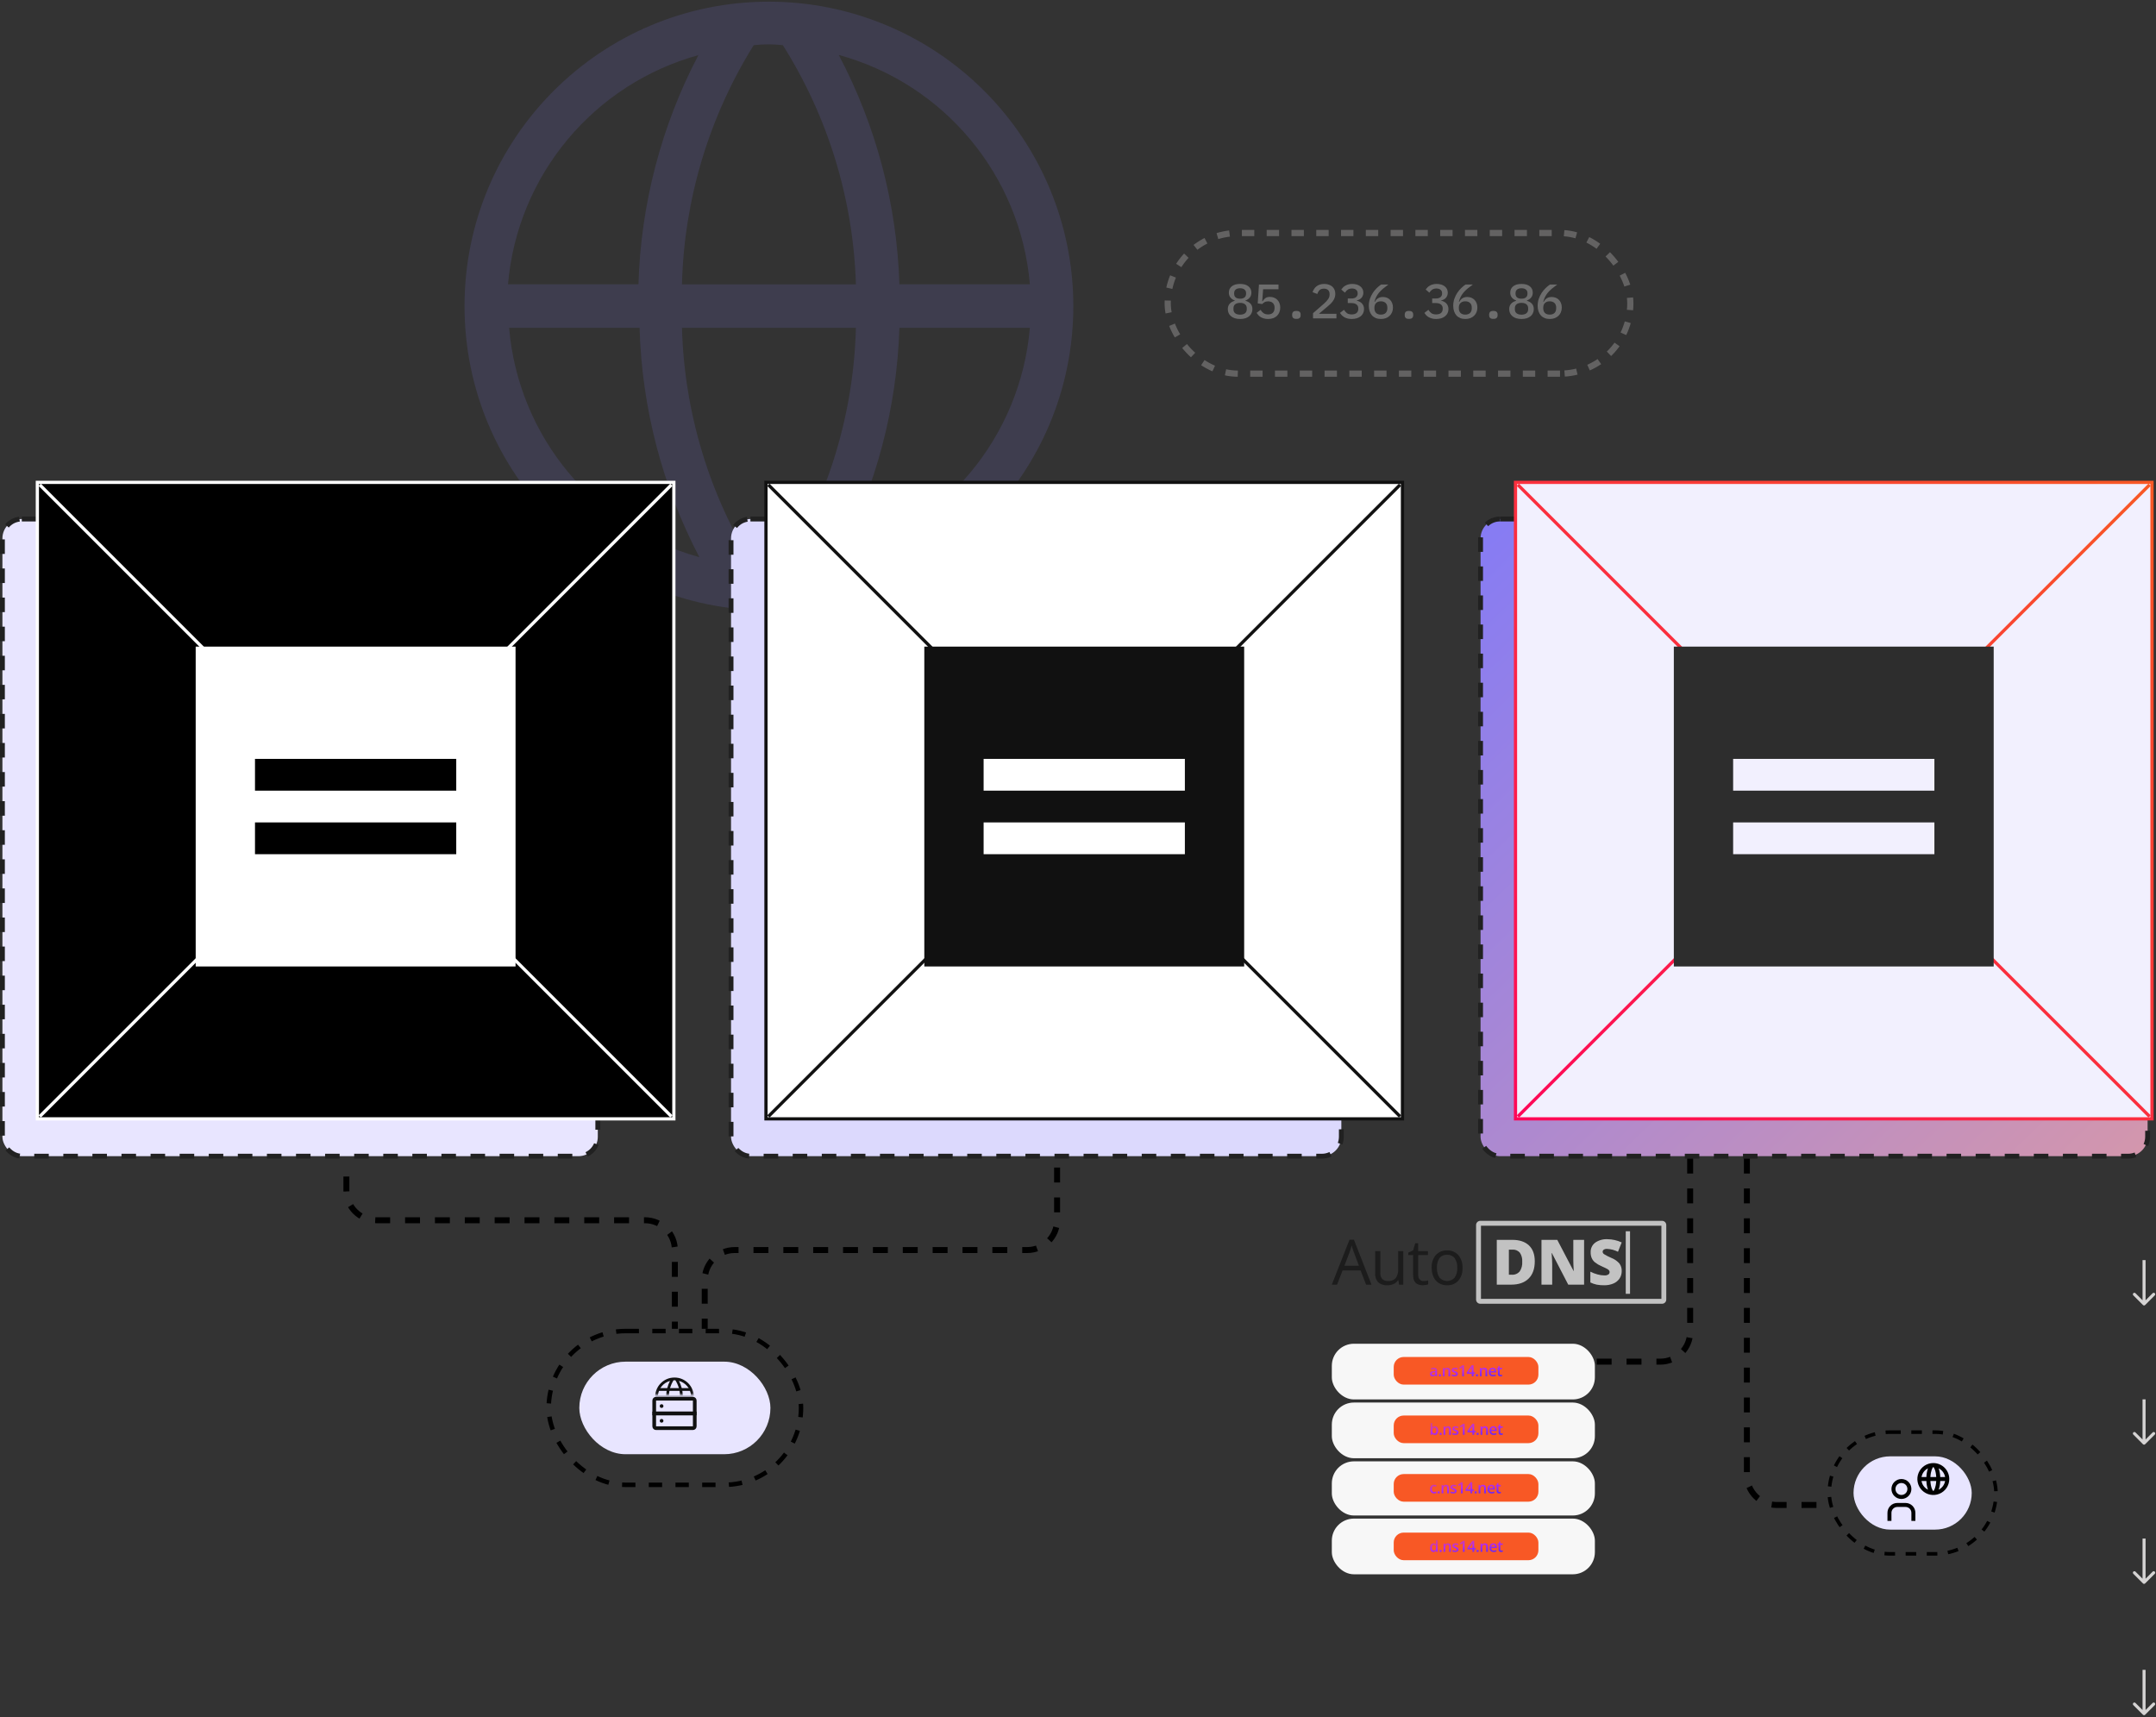 <?xml version="1.0" encoding="UTF-8"?>
<svg xmlns="http://www.w3.org/2000/svg" width="722" height="575" viewBox="0 0 722 575" fill="none">
  <rect x="0" y="0" width="722" height="575" fill="#333333" stroke="none"/>
  <path fill-rule="evenodd" clip-rule="evenodd" d="M257.498 0.561C201.2 0.561 155.561 46.2 155.561 102.498C155.561 158.797 201.2 204.436 257.498 204.436C313.797 204.436 359.436 158.797 359.436 102.498C359.436 75.463 348.696 49.534 329.579 30.417C310.462 11.3 284.534 0.561 257.498 0.561ZM344.883 95.215H301.195C300.345 68.399 293.398 42.129 280.881 18.398C316.205 28.06 341.755 58.727 344.883 95.215ZM257.501 189.871C255.877 189.98 254.247 189.98 252.623 189.871C237.538 165.815 229.166 138.161 228.376 109.777H286.626C285.902 138.14 277.606 165.793 262.598 189.871C260.901 189.99 259.198 189.99 257.501 189.871ZM228.376 95.22C229.1 66.858 237.396 39.204 252.404 15.127C255.646 14.762 258.919 14.762 262.161 15.127C277.323 39.16 285.77 66.817 286.626 95.22H228.376ZM233.905 18.398C221.463 42.147 214.591 68.416 213.809 95.215H170.121C173.249 58.727 198.799 28.06 234.123 18.398H233.905ZM170.491 109.777H214.178C214.938 136.571 221.786 162.84 234.202 186.595C198.992 176.829 173.577 146.186 170.491 109.777ZM280.881 186.595C293.398 162.864 300.345 136.594 301.195 109.777H344.883C341.755 146.266 316.205 176.932 280.881 186.595Z" fill="#857BF5" fill-opacity="0.14"></path>
  <rect x="0.811" y="173.811" width="199.378" height="213.378" rx="6.489" fill="#E8E5FF" stroke="#212121" stroke-width="1.622" stroke-dasharray="4.87 4.87"></rect>
  <rect x="-0.538" y="0.538" width="213.153" height="213.153" transform="matrix(-1 0 0 1 225.123 161)" fill="black" stroke="white" stroke-width="1.076"></rect>
  <path d="M224.858 162.342L13.307 373.893" stroke="white" stroke-width="1.076"></path>
  <path d="M13.307 162.342L224.858 373.893" stroke="white" stroke-width="1.076"></path>
  <rect width="107.115" height="107.115" transform="matrix(-1 0 0 1 172.647 216.542)" fill="white"></rect>
  <rect width="67.394" height="10.639" transform="matrix(-1 0 0 1 152.787 254.14)" fill="black"></rect>
  <rect width="67.394" height="10.639" transform="matrix(-1 0 0 1 152.787 275.419)" fill="black"></rect>
  <rect x="244.811" y="173.811" width="204.378" height="213.378" rx="6.489" fill="#DCD9FD" stroke="#212121" stroke-width="1.622" stroke-dasharray="4.87 4.87"></rect>
  <rect x="-0.538" y="0.538" width="213.153" height="213.153" transform="matrix(-1 0 0 1 469.123 161)" fill="white" stroke="#111111" stroke-width="1.076"></rect>
  <path d="M468.858 162.342L257.307 373.893" stroke="#111111" stroke-width="1.076"></path>
  <path d="M257.307 162.342L468.858 373.893" stroke="#111111" stroke-width="1.076"></path>
  <rect width="107.115" height="107.115" transform="matrix(-1 0 0 1 416.647 216.542)" fill="#111111"></rect>
  <rect width="67.394" height="10.639" transform="matrix(-1 0 0 1 396.787 254.14)" fill="white"></rect>
  <rect width="67.394" height="10.639" transform="matrix(-1 0 0 1 396.787 275.419)" fill="white"></rect>
  <rect x="495.811" y="173.811" width="223.378" height="213.378" rx="6.489" fill="url(#paint0_linear_963_52374)" stroke="#212121" stroke-width="1.622" stroke-dasharray="4.87 4.87"></rect>
  <rect x="-0.538" y="0.538" width="213.153" height="213.153" transform="matrix(-1 0 0 1 720.123 161)" fill="#F2F0FE" stroke="url(#paint1_linear_963_52374)" stroke-width="1.076"></rect>
  <path d="M719.858 162.342L508.307 373.893" stroke="url(#paint2_linear_963_52374)" stroke-width="1.076"></path>
  <path d="M508.307 162.342L719.858 373.893" stroke="url(#paint3_linear_963_52374)" stroke-width="1.076"></path>
  <rect width="107.115" height="107.115" transform="matrix(-1 0 0 1 667.647 216.542)" fill="#2D2D2D"></rect>
  <rect width="67.394" height="10.639" transform="matrix(-1 0 0 1 647.787 254.14)" fill="#F2F0FE"></rect>
  <rect width="67.394" height="10.639" transform="matrix(-1 0 0 1 647.787 275.419)" fill="#F2F0FE"></rect>
  <rect x="545.963" y="125.135" width="154.925" height="47.098" rx="23.549" transform="rotate(180 545.963 125.135)" stroke="#959393" stroke-opacity="0.5" stroke-width="2.075" stroke-dasharray="4.15 4.15"></rect>
  <path d="M415.288 106.824C414.617 106.824 414.026 106.743 413.516 106.58C413.007 106.407 412.579 106.174 412.232 105.881C411.885 105.588 411.62 105.242 411.435 104.841C411.262 104.44 411.175 104.001 411.175 103.524C411.175 102.765 411.387 102.158 411.809 101.703C412.232 101.248 412.785 100.928 413.468 100.744V100.613C412.882 100.408 412.411 100.082 412.053 99.638C411.696 99.194 411.517 98.646 411.517 97.996C411.517 97.118 411.842 96.413 412.492 95.882C413.153 95.351 414.085 95.086 415.288 95.086C416.492 95.086 417.418 95.351 418.069 95.882C418.73 96.413 419.06 97.118 419.06 97.996C419.06 98.646 418.881 99.194 418.524 99.638C418.166 100.082 417.695 100.408 417.109 100.613V100.744C417.792 100.928 418.345 101.248 418.768 101.703C419.19 102.158 419.402 102.765 419.402 103.524C419.402 104.001 419.31 104.44 419.125 104.841C418.952 105.242 418.692 105.588 418.345 105.881C417.998 106.174 417.57 106.407 417.061 106.58C416.551 106.743 415.96 106.824 415.288 106.824ZM415.288 105.377C416.004 105.377 416.551 105.22 416.931 104.906C417.321 104.591 417.516 104.147 417.516 103.572V103.231C417.516 102.657 417.321 102.212 416.931 101.898C416.551 101.584 416.004 101.426 415.288 101.426C414.573 101.426 414.02 101.584 413.63 101.898C413.251 102.212 413.061 102.657 413.061 103.231V103.572C413.061 104.147 413.251 104.591 413.63 104.906C414.02 105.22 414.573 105.377 415.288 105.377ZM415.288 100.028C415.939 100.028 416.432 99.887 416.768 99.606C417.115 99.313 417.288 98.906 417.288 98.386V98.175C417.288 97.655 417.115 97.254 416.768 96.972C416.432 96.679 415.939 96.533 415.288 96.533C414.638 96.533 414.14 96.679 413.793 96.972C413.457 97.254 413.289 97.655 413.289 98.175V98.386C413.289 98.906 413.457 99.313 413.793 99.606C414.14 99.887 414.638 100.028 415.288 100.028ZM428.142 96.858H422.988L422.696 100.89H422.826C423.086 100.445 423.4 100.093 423.769 99.833C424.137 99.562 424.641 99.427 425.281 99.427C425.768 99.427 426.218 99.508 426.63 99.671C427.053 99.833 427.416 100.066 427.719 100.37C428.034 100.673 428.278 101.047 428.451 101.491C428.635 101.925 428.727 102.418 428.727 102.971C428.727 103.534 428.635 104.055 428.451 104.532C428.267 104.998 428.001 105.404 427.654 105.751C427.308 106.087 426.879 106.353 426.37 106.548C425.861 106.732 425.281 106.824 424.63 106.824C424.121 106.824 423.666 106.764 423.265 106.645C422.875 106.537 422.522 106.39 422.208 106.206C421.905 106.011 421.639 105.794 421.411 105.556C421.184 105.307 420.983 105.052 420.81 104.792L422.143 103.751C422.284 103.968 422.43 104.174 422.582 104.369C422.745 104.553 422.923 104.716 423.118 104.857C423.314 104.998 423.536 105.106 423.785 105.182C424.045 105.258 424.338 105.296 424.663 105.296C425.367 105.296 425.904 105.106 426.272 104.727C426.641 104.337 426.825 103.811 426.825 103.15V103.02C426.825 102.359 426.636 101.844 426.256 101.475C425.888 101.107 425.357 100.922 424.663 100.922C424.154 100.922 423.752 101.015 423.46 101.199C423.167 101.383 422.913 101.589 422.696 101.817L421.184 101.605L421.606 95.281H428.142V96.858ZM434.135 106.791C433.615 106.791 433.246 106.683 433.029 106.466C432.823 106.25 432.72 105.984 432.72 105.67V105.247C432.72 104.933 432.823 104.667 433.029 104.45C433.246 104.234 433.615 104.125 434.135 104.125C434.655 104.125 435.018 104.234 435.224 104.45C435.441 104.667 435.549 104.933 435.549 105.247V105.67C435.549 105.984 435.441 106.25 435.224 106.466C435.018 106.683 434.655 106.791 434.135 106.791ZM447.541 106.629H439.705V104.889L443.412 101.654C443.997 101.134 444.447 100.641 444.761 100.175C445.086 99.709 445.249 99.215 445.249 98.695V98.516C445.249 97.92 445.086 97.465 444.761 97.151C444.436 96.825 443.965 96.663 443.347 96.663C442.718 96.663 442.23 96.831 441.884 97.167C441.548 97.503 441.304 97.931 441.152 98.451L439.559 97.85C439.667 97.492 439.824 97.151 440.03 96.825C440.236 96.489 440.496 96.191 440.811 95.931C441.136 95.671 441.515 95.465 441.949 95.313C442.393 95.162 442.902 95.086 443.477 95.086C444.062 95.086 444.582 95.172 445.038 95.346C445.504 95.508 445.894 95.736 446.208 96.029C446.522 96.321 446.761 96.674 446.924 97.085C447.086 97.487 447.167 97.931 447.167 98.419C447.167 98.874 447.097 99.297 446.956 99.687C446.826 100.066 446.636 100.435 446.387 100.792C446.149 101.139 445.861 101.475 445.525 101.8C445.189 102.125 444.821 102.451 444.42 102.776L441.672 105.084H447.541V106.629ZM452.51 99.963C453.236 99.963 453.773 99.811 454.119 99.508C454.477 99.194 454.656 98.803 454.656 98.337V98.224C454.656 97.703 454.483 97.308 454.136 97.037C453.8 96.755 453.344 96.614 452.77 96.614C452.217 96.614 451.746 96.739 451.356 96.988C450.976 97.237 450.656 97.579 450.396 98.012L449.161 96.956C449.334 96.706 449.535 96.468 449.762 96.24C449.99 96.013 450.25 95.817 450.543 95.655C450.835 95.481 451.171 95.346 451.551 95.248C451.93 95.14 452.358 95.086 452.835 95.086C453.366 95.086 453.859 95.151 454.315 95.281C454.77 95.411 455.165 95.606 455.501 95.866C455.837 96.115 456.097 96.424 456.282 96.793C456.466 97.151 456.558 97.557 456.558 98.012C456.558 98.37 456.498 98.695 456.379 98.988C456.271 99.28 456.114 99.54 455.908 99.768C455.713 99.985 455.48 100.164 455.209 100.305C454.938 100.445 454.651 100.548 454.347 100.613V100.695C454.672 100.76 454.981 100.868 455.274 101.02C455.566 101.161 455.826 101.351 456.054 101.589C456.282 101.817 456.461 102.093 456.591 102.418C456.721 102.732 456.786 103.096 456.786 103.507C456.786 104.006 456.688 104.461 456.493 104.873C456.298 105.274 456.016 105.621 455.648 105.914C455.29 106.206 454.856 106.434 454.347 106.596C453.838 106.748 453.269 106.824 452.64 106.824C452.109 106.824 451.637 106.764 451.226 106.645C450.824 106.537 450.467 106.39 450.152 106.206C449.838 106.011 449.562 105.794 449.323 105.556C449.096 105.307 448.895 105.052 448.722 104.792L450.071 103.751C450.353 104.206 450.684 104.58 451.063 104.873C451.453 105.155 451.984 105.296 452.656 105.296C453.372 105.296 453.919 105.133 454.298 104.808C454.678 104.472 454.867 104.011 454.867 103.426V103.296C454.867 102.711 454.667 102.266 454.266 101.963C453.876 101.649 453.307 101.491 452.559 101.491H451.339V99.963H452.51ZM462.437 106.824C461.798 106.824 461.229 106.721 460.73 106.515C460.231 106.309 459.809 106.017 459.462 105.637C459.115 105.247 458.85 104.781 458.665 104.239C458.481 103.697 458.389 103.085 458.389 102.402C458.389 101.578 458.514 100.803 458.763 100.077C459.012 99.351 459.337 98.684 459.738 98.077C460.139 97.47 460.584 96.934 461.071 96.468C461.559 95.991 462.041 95.595 462.518 95.281H464.957C464.307 95.747 463.721 96.197 463.201 96.63C462.681 97.064 462.226 97.508 461.836 97.963C461.456 98.419 461.136 98.901 460.876 99.41C460.616 99.909 460.416 100.467 460.275 101.085L460.389 101.117C460.508 100.89 460.649 100.679 460.811 100.483C460.974 100.277 461.164 100.099 461.38 99.947C461.597 99.795 461.846 99.676 462.128 99.589C462.41 99.502 462.73 99.459 463.087 99.459C463.575 99.459 464.025 99.54 464.437 99.703C464.849 99.866 465.206 100.104 465.51 100.418C465.813 100.722 466.046 101.09 466.209 101.524C466.382 101.957 466.469 102.445 466.469 102.987C466.469 103.551 466.371 104.071 466.176 104.548C465.992 105.014 465.721 105.415 465.364 105.751C465.017 106.087 464.594 106.353 464.095 106.548C463.597 106.732 463.044 106.824 462.437 106.824ZM462.421 105.361C463.114 105.361 463.651 105.177 464.03 104.808C464.41 104.429 464.599 103.898 464.599 103.215V103.052C464.599 102.369 464.41 101.844 464.03 101.475C463.651 101.096 463.114 100.906 462.421 100.906C461.738 100.906 461.207 101.096 460.828 101.475C460.448 101.844 460.259 102.369 460.259 103.052V103.215C460.259 103.898 460.448 104.429 460.828 104.808C461.207 105.177 461.738 105.361 462.421 105.361ZM471.828 106.791C471.308 106.791 470.939 106.683 470.722 106.466C470.516 106.25 470.413 105.984 470.413 105.67V105.247C470.413 104.933 470.516 104.667 470.722 104.45C470.939 104.234 471.308 104.125 471.828 104.125C472.348 104.125 472.711 104.234 472.917 104.45C473.134 104.667 473.242 104.933 473.242 105.247V105.67C473.242 105.984 473.134 106.25 472.917 106.466C472.711 106.683 472.348 106.791 471.828 106.791ZM480.78 99.963C481.506 99.963 482.042 99.811 482.389 99.508C482.747 99.194 482.926 98.803 482.926 98.337V98.224C482.926 97.703 482.752 97.308 482.405 97.037C482.069 96.755 481.614 96.614 481.04 96.614C480.487 96.614 480.015 96.739 479.625 96.988C479.246 97.237 478.926 97.579 478.666 98.012L477.43 96.956C477.604 96.706 477.804 96.468 478.032 96.24C478.26 96.013 478.52 95.817 478.812 95.655C479.105 95.481 479.441 95.346 479.82 95.248C480.2 95.14 480.628 95.086 481.105 95.086C481.636 95.086 482.129 95.151 482.584 95.281C483.039 95.411 483.435 95.606 483.771 95.866C484.107 96.115 484.367 96.424 484.551 96.793C484.736 97.151 484.828 97.557 484.828 98.012C484.828 98.37 484.768 98.695 484.649 98.988C484.541 99.28 484.383 99.54 484.177 99.768C483.982 99.985 483.749 100.164 483.478 100.305C483.207 100.445 482.92 100.548 482.617 100.613V100.695C482.942 100.76 483.251 100.868 483.543 101.02C483.836 101.161 484.096 101.351 484.324 101.589C484.551 101.817 484.73 102.093 484.86 102.418C484.99 102.732 485.055 103.096 485.055 103.507C485.055 104.006 484.958 104.461 484.763 104.873C484.568 105.274 484.286 105.621 483.917 105.914C483.56 106.206 483.126 106.434 482.617 106.596C482.107 106.748 481.538 106.824 480.91 106.824C480.378 106.824 479.907 106.764 479.495 106.645C479.094 106.537 478.736 106.39 478.422 106.206C478.108 106.011 477.831 105.794 477.593 105.556C477.365 105.307 477.165 105.052 476.991 104.792L478.341 103.751C478.623 104.206 478.953 104.58 479.333 104.873C479.723 105.155 480.254 105.296 480.926 105.296C481.641 105.296 482.189 105.133 482.568 104.808C482.947 104.472 483.137 104.011 483.137 103.426V103.296C483.137 102.711 482.936 102.266 482.535 101.963C482.145 101.649 481.576 101.491 480.828 101.491H479.609V99.963H480.78ZM490.707 106.824C490.067 106.824 489.498 106.721 489 106.515C488.501 106.309 488.078 106.017 487.732 105.637C487.385 105.247 487.119 104.781 486.935 104.239C486.751 103.697 486.659 103.085 486.659 102.402C486.659 101.578 486.783 100.803 487.032 100.077C487.282 99.351 487.607 98.684 488.008 98.077C488.409 97.47 488.853 96.934 489.341 96.468C489.829 95.991 490.311 95.595 490.788 95.281H493.227C492.576 95.747 491.991 96.197 491.471 96.63C490.951 97.064 490.495 97.508 490.105 97.963C489.726 98.419 489.406 98.901 489.146 99.41C488.886 99.909 488.685 100.467 488.544 101.085L488.658 101.117C488.777 100.89 488.918 100.679 489.081 100.483C489.244 100.277 489.433 100.099 489.65 99.947C489.867 99.795 490.116 99.676 490.398 99.589C490.68 99.502 490.999 99.459 491.357 99.459C491.845 99.459 492.295 99.54 492.706 99.703C493.118 99.866 493.476 100.104 493.779 100.418C494.083 100.722 494.316 101.09 494.479 101.524C494.652 101.957 494.739 102.445 494.739 102.987C494.739 103.551 494.641 104.071 494.446 104.548C494.262 105.014 493.991 105.415 493.633 105.751C493.286 106.087 492.864 106.353 492.365 106.548C491.866 106.732 491.314 106.824 490.707 106.824ZM490.69 105.361C491.384 105.361 491.921 105.177 492.3 104.808C492.679 104.429 492.869 103.898 492.869 103.215V103.052C492.869 102.369 492.679 101.844 492.3 101.475C491.921 101.096 491.384 100.906 490.69 100.906C490.008 100.906 489.477 101.096 489.097 101.475C488.718 101.844 488.528 102.369 488.528 103.052V103.215C488.528 103.898 488.718 104.429 489.097 104.808C489.477 105.177 490.008 105.361 490.69 105.361ZM500.097 106.791C499.577 106.791 499.209 106.683 498.992 106.466C498.786 106.25 498.683 105.984 498.683 105.67V105.247C498.683 104.933 498.786 104.667 498.992 104.45C499.209 104.234 499.577 104.125 500.097 104.125C500.618 104.125 500.981 104.234 501.187 104.45C501.403 104.667 501.512 104.933 501.512 105.247V105.67C501.512 105.984 501.403 106.25 501.187 106.466C500.981 106.683 500.618 106.791 500.097 106.791ZM509.521 106.824C508.849 106.824 508.258 106.743 507.749 106.58C507.239 106.407 506.811 106.174 506.464 105.881C506.117 105.588 505.852 105.242 505.668 104.841C505.494 104.44 505.407 104.001 505.407 103.524C505.407 102.765 505.619 102.158 506.041 101.703C506.464 101.248 507.017 100.928 507.7 100.744V100.613C507.114 100.408 506.643 100.082 506.285 99.638C505.928 99.194 505.749 98.646 505.749 97.996C505.749 97.118 506.074 96.413 506.724 95.882C507.385 95.351 508.318 95.086 509.521 95.086C510.724 95.086 511.65 95.351 512.301 95.882C512.962 96.413 513.292 97.118 513.292 97.996C513.292 98.646 513.114 99.194 512.756 99.638C512.398 100.082 511.927 100.408 511.342 100.613V100.744C512.024 100.928 512.577 101.248 513 101.703C513.423 102.158 513.634 102.765 513.634 103.524C513.634 104.001 513.542 104.44 513.358 104.841C513.184 105.242 512.924 105.588 512.577 105.881C512.23 106.174 511.802 106.407 511.293 106.58C510.783 106.743 510.193 106.824 509.521 106.824ZM509.521 105.377C510.236 105.377 510.783 105.22 511.163 104.906C511.553 104.591 511.748 104.147 511.748 103.572V103.231C511.748 102.657 511.553 102.212 511.163 101.898C510.783 101.584 510.236 101.426 509.521 101.426C508.805 101.426 508.253 101.584 507.862 101.898C507.483 102.212 507.293 102.657 507.293 103.231V103.572C507.293 104.147 507.483 104.591 507.862 104.906C508.253 105.22 508.805 105.377 509.521 105.377ZM509.521 100.028C510.171 100.028 510.664 99.887 511 99.606C511.347 99.313 511.52 98.906 511.52 98.386V98.175C511.52 97.655 511.347 97.254 511 96.972C510.664 96.679 510.171 96.533 509.521 96.533C508.87 96.533 508.372 96.679 508.025 96.972C507.689 97.254 507.521 97.655 507.521 98.175V98.386C507.521 98.906 507.689 99.313 508.025 99.606C508.372 99.887 508.87 100.028 509.521 100.028ZM518.976 106.824C518.337 106.824 517.768 106.721 517.269 106.515C516.771 106.309 516.348 106.017 516.001 105.637C515.654 105.247 515.389 104.781 515.205 104.239C515.02 103.697 514.928 103.085 514.928 102.402C514.928 101.578 515.053 100.803 515.302 100.077C515.551 99.351 515.877 98.684 516.278 98.077C516.679 97.47 517.123 96.934 517.611 96.468C518.098 95.991 518.581 95.595 519.058 95.281H521.496C520.846 95.747 520.261 96.197 519.741 96.63C519.22 97.064 518.765 97.508 518.375 97.963C517.995 98.419 517.676 98.901 517.416 99.41C517.156 99.909 516.955 100.467 516.814 101.085L516.928 101.117C517.047 100.89 517.188 100.679 517.351 100.483C517.513 100.277 517.703 100.099 517.92 99.947C518.136 99.795 518.386 99.676 518.667 99.589C518.949 99.502 519.269 99.459 519.627 99.459C520.114 99.459 520.564 99.54 520.976 99.703C521.388 99.866 521.746 100.104 522.049 100.418C522.353 100.722 522.586 101.09 522.748 101.524C522.922 101.957 523.008 102.445 523.008 102.987C523.008 103.551 522.911 104.071 522.716 104.548C522.531 105.014 522.26 105.415 521.903 105.751C521.556 106.087 521.133 106.353 520.635 106.548C520.136 106.732 519.583 106.824 518.976 106.824ZM518.96 105.361C519.654 105.361 520.19 105.177 520.57 104.808C520.949 104.429 521.139 103.898 521.139 103.215V103.052C521.139 102.369 520.949 101.844 520.57 101.475C520.19 101.096 519.654 100.906 518.96 100.906C518.277 100.906 517.746 101.096 517.367 101.475C516.988 101.844 516.798 102.369 516.798 103.052V103.215C516.798 103.898 516.988 104.429 517.367 104.808C517.746 105.177 518.277 105.361 518.96 105.361Z" fill="#9F9F9F" fill-opacity="0.54"></path>
  <rect x="194" y="456" width="64" height="31" rx="15.5" fill="#E8E5FF"></rect>
  <rect x="183.75" y="445.75" width="84.5" height="51.5" rx="25.75" stroke="black" stroke-width="1.5" stroke-dasharray="4.47 4.47"></rect>
  <g clip-path="url(#clip0_963_52374)">
    <path d="M219.084 473.342H232.659V477.661C232.659 478.002 232.382 478.278 232.042 478.278H219.701C219.36 478.278 219.084 478.002 219.084 477.661V473.342Z" stroke="#111111" stroke-width="1.234"></path>
    <path d="M219.701 468.405H232.042C232.382 468.405 232.659 468.681 232.659 469.022V473.341H219.084V469.022C219.084 468.681 219.36 468.405 219.701 468.405Z" stroke="#111111" stroke-width="1.234"></path>
    <circle cx="221.552" cy="470.873" r="0.617" fill="#111111"></circle>
    <circle cx="221.552" cy="475.809" r="0.617" fill="#111111"></circle>
    <mask id="mask0_963_52374" style="mask-type:alpha" maskUnits="userSpaceOnUse" x="219" y="460" width="14" height="8">
      <rect x="219.087" y="460.384" width="13.575" height="6.787" fill="#C4C4C4"></rect>
    </mask>
    <g mask="url(#mask0_963_52374)">
      <path fill-rule="evenodd" clip-rule="evenodd" d="M225.874 461.31C222.296 461.31 219.396 464.21 219.396 467.788C219.396 471.367 222.296 474.267 225.874 474.267C229.453 474.267 232.353 471.367 232.353 467.788C232.353 466.07 231.671 464.422 230.456 463.207C229.241 461.992 227.593 461.31 225.874 461.31ZM231.428 467.326H228.652C228.598 465.621 228.156 463.952 227.361 462.443C229.606 463.057 231.23 465.006 231.428 467.326V467.326ZM225.875 473.342C225.771 473.349 225.668 473.349 225.565 473.342C224.606 471.813 224.074 470.055 224.024 468.251H227.726C227.68 470.054 227.153 471.811 226.199 473.342C226.091 473.349 225.983 473.349 225.875 473.342V473.342ZM224.024 467.326C224.07 465.523 224.597 463.766 225.551 462.235C225.757 462.212 225.965 462.212 226.171 462.235C227.135 463.763 227.671 465.521 227.726 467.326H224.024ZM224.375 462.443C223.585 463.953 223.148 465.622 223.098 467.326H220.321C220.52 465.006 222.144 463.057 224.389 462.443H224.375ZM220.344 468.251H223.121C223.169 469.954 223.605 471.624 224.394 473.133C222.156 472.513 220.541 470.565 220.344 468.251ZM227.361 473.133C228.156 471.625 228.598 469.955 228.652 468.251H231.428C231.23 470.57 229.606 472.519 227.361 473.133Z" fill="#111111"></path>
      <path d="M220.321 465.32H231.119" stroke="#111111" stroke-width="0.926"></path>
    </g>
  </g>
  <path d="M116 394V398.644C116 404.166 120.477 408.644 126 408.644H216C221.523 408.644 226 413.121 226 418.644V445" stroke="black" stroke-width="2" stroke-dasharray="5 5"></path>
  <path d="M354 391V408.624C354 414.147 349.523 418.624 344 418.624H246C240.477 418.624 236 423.101 236 428.624V445" stroke="black" stroke-width="2" stroke-dasharray="5 5"></path>
  <path d="M566 388V446C566 451.523 561.523 456 556 456H534" stroke="black" stroke-width="2" stroke-dasharray="5 5"></path>
  <path d="M585 388V494C585 499.523 589.477 504 595 504H611.5" stroke="black" stroke-width="2" stroke-dasharray="5 5"></path>
  <rect x="620.708" y="487.708" width="39.583" height="24.542" rx="12.271" fill="#E8E5FF"></rect>
  <rect x="612.594" y="479.594" width="55.812" height="40.771" rx="20.385" stroke="black" stroke-width="1.188" stroke-dasharray="3.54 3.54"></rect>
  <path fill-rule="evenodd" clip-rule="evenodd" d="M643.398 490.627C643.407 490.627 643.415 490.627 643.423 490.627H651.439C651.447 490.627 651.456 490.627 651.464 490.627H643.398ZM652.773 491.904C652.774 491.923 652.775 491.943 652.775 491.963V499.979C652.775 499.998 652.774 500.018 652.773 500.037V491.904ZM641.422 509.33H640.086V506.659C640.096 506.124 639.888 505.609 639.51 505.231C639.132 504.853 638.617 504.645 638.082 504.655H635.41C634.876 504.645 634.36 504.853 633.982 505.231C633.604 505.609 633.397 506.124 633.406 506.659V509.33H632.07V506.659C632.062 505.77 632.411 504.915 633.039 504.287C633.667 503.659 634.522 503.31 635.41 503.319H638.082C638.971 503.31 639.825 503.659 640.454 504.287C641.082 504.915 641.431 505.77 641.422 506.659V509.33ZM638.751 498.643C638.751 497.536 637.854 496.639 636.747 496.639C635.64 496.639 634.743 497.536 634.743 498.643C634.743 499.749 635.64 500.647 636.747 500.647C637.854 500.647 638.751 499.749 638.751 498.643ZM636.746 495.303C634.902 495.303 633.407 496.798 633.407 498.643C633.407 500.488 634.902 501.983 636.746 501.983C638.591 501.983 640.086 500.488 640.086 498.643C640.086 496.798 638.591 495.303 636.746 495.303Z" fill="black"></path>
  <path d="M647.427 489.96C646.37 489.96 645.337 490.273 644.458 490.861C643.579 491.448 642.894 492.282 642.49 493.259C642.085 494.235 641.979 495.31 642.186 496.346C642.392 497.383 642.901 498.335 643.648 499.082C644.395 499.83 645.348 500.339 646.384 500.545C647.421 500.751 648.495 500.645 649.472 500.241C650.448 499.836 651.283 499.151 651.87 498.273C652.457 497.394 652.771 496.361 652.771 495.304C652.769 493.887 652.205 492.529 651.204 491.527C650.202 490.525 648.844 489.962 647.427 489.96V489.96ZM651.374 494.636H649.746C649.713 493.644 649.535 492.663 649.217 491.723C649.78 492.006 650.269 492.416 650.643 492.922C651.018 493.428 651.269 494.015 651.374 494.636V494.636ZM647.441 499.311H647.436C647.182 499.23 646.562 498.094 646.448 495.972H648.405C648.292 498.093 647.675 499.229 647.441 499.311ZM646.448 494.636C646.562 492.514 647.179 491.378 647.412 491.297H647.417C647.672 491.377 648.292 492.513 648.405 494.636H646.448ZM645.636 491.723C645.319 492.663 645.141 493.644 645.107 494.636H643.479C643.585 494.015 643.835 493.428 644.21 492.922C644.585 492.416 645.073 492.006 645.636 491.723V491.723ZM643.479 495.972H645.107C645.141 496.963 645.319 497.944 645.636 498.884C645.073 498.602 644.585 498.191 644.21 497.685C643.835 497.179 643.585 496.592 643.479 495.972ZM649.217 498.884C649.534 497.944 649.713 496.963 649.746 495.972H651.374C651.269 496.592 651.018 497.179 650.643 497.685C650.269 498.191 649.78 498.602 649.217 498.884H649.217Z" fill="black"></path>
  <g style="mix-blend-mode:soft-light" opacity="0.7">
    <path d="M457.481 430.214L455.616 425.443H449.609L447.764 430.214H446L451.926 415.15H453.392L459.286 430.214H457.481ZM455.072 423.874L453.332 419.225C453.106 418.636 452.874 417.915 452.635 417.06C452.462 417.794 452.246 418.517 451.989 419.225L450.223 423.874H455.072Z" fill="#121212"></path>
    <path d="M462.248 418.967V426.262C462.191 427.001 462.414 427.734 462.874 428.314C463.134 428.559 463.443 428.746 463.78 428.863C464.118 428.981 464.476 429.026 464.832 428.996C465.306 429.037 465.784 428.972 466.23 428.806C466.676 428.639 467.08 428.374 467.411 428.031C468.035 427.106 468.323 425.993 468.225 424.881V418.967H469.927V430.213H468.521L468.275 428.705H468.183C467.833 429.261 467.329 429.703 466.732 429.978C466.068 430.282 465.344 430.432 464.614 430.419C463.503 430.506 462.402 430.156 461.544 429.445C461.171 429.021 460.888 428.527 460.713 427.99C460.538 427.454 460.473 426.888 460.524 426.326V418.968H462.248L462.248 418.967Z" fill="#121212"></path>
    <path d="M476.722 429.014C477.014 429.015 477.306 428.992 477.594 428.947C477.818 428.914 478.041 428.868 478.259 428.808V430.113C477.999 430.223 477.725 430.298 477.445 430.334C477.125 430.389 476.801 430.418 476.476 430.421C474.303 430.421 473.217 429.275 473.217 426.984V420.291H471.608V419.471L473.217 418.762L473.935 416.361H474.919V418.968H478.179V420.291H474.919V426.91C474.881 427.472 475.053 428.028 475.4 428.47C475.567 428.653 475.772 428.796 476 428.89C476.229 428.984 476.475 429.027 476.722 429.014Z" fill="#121212"></path>
    <path d="M489.762 424.581C489.856 426.135 489.362 427.668 488.379 428.875C487.893 429.397 487.299 429.805 486.638 430.072C485.977 430.339 485.266 430.458 484.555 430.42C483.615 430.437 482.688 430.191 481.88 429.711C481.09 429.227 480.462 428.52 480.075 427.679C479.632 426.707 479.415 425.647 479.439 424.579C479.344 423.029 479.835 421.5 480.813 420.295C481.299 419.776 481.892 419.37 482.551 419.105C483.21 418.84 483.92 418.723 484.629 418.762C485.33 418.731 486.03 418.855 486.678 419.127C487.326 419.398 487.906 419.81 488.376 420.332C489.351 421.526 489.845 423.041 489.762 424.581ZM481.203 424.581C481.125 425.74 481.427 426.893 482.064 427.865C482.384 428.22 482.774 428.503 483.211 428.698C483.647 428.892 484.119 428.993 484.597 428.993C485.074 428.994 485.547 428.894 485.983 428.701C486.42 428.507 486.811 428.224 487.132 427.87C487.773 426.899 488.077 425.743 487.998 424.582C488.077 423.43 487.772 422.285 487.132 421.325C486.825 420.949 486.433 420.652 485.988 420.458C485.543 420.265 485.059 420.18 484.574 420.212C484.097 420.18 483.619 420.263 483.18 420.455C482.742 420.646 482.355 420.939 482.053 421.31C481.419 422.278 481.12 423.427 481.202 424.581H481.203Z" fill="#121212"></path>
    <path d="M513.964 422.393C513.964 424.897 513.275 426.826 511.898 428.18C510.522 429.534 508.586 430.211 506.091 430.212H501.242V415.211H506.428C508.834 415.211 510.692 415.827 512 417.058C513.308 418.289 513.963 420.068 513.964 422.393ZM509.761 422.537C509.844 421.455 509.557 420.376 508.946 419.479C508.637 419.134 508.253 418.865 507.824 418.693C507.395 418.52 506.932 418.448 506.471 418.484H505.291V426.889H506.194C506.697 426.932 507.203 426.857 507.673 426.671C508.142 426.485 508.562 426.192 508.9 425.816C509.546 424.851 509.849 423.696 509.761 422.537H509.761Z" fill="white"></path>
    <path d="M530.48 430.212H525.17L519.698 419.642H519.606C519.736 421.305 519.8 422.574 519.8 423.449V430.211H516.211V415.211H521.501L526.955 425.637H527.016C526.92 424.125 526.872 422.911 526.872 421.993V415.211H530.481V430.212H530.48Z" fill="white"></path>
    <path d="M543.078 425.657C543.093 426.535 542.846 427.398 542.37 428.135C541.867 428.883 541.157 429.468 540.327 429.818C539.339 430.239 538.273 430.443 537.2 430.419C536.358 430.432 535.517 430.362 534.689 430.208C533.958 430.05 533.249 429.803 532.577 429.475V425.863C533.345 426.258 534.152 426.569 534.987 426.791C535.734 427.001 536.506 427.113 537.282 427.124C537.745 427.16 538.207 427.05 538.605 426.811C538.736 426.722 538.843 426.602 538.916 426.461C538.989 426.321 539.026 426.164 539.025 426.006C539.029 425.812 538.969 425.623 538.855 425.467C538.704 425.279 538.52 425.121 538.312 425C538.062 424.843 537.398 424.521 536.318 424.035C535.531 423.704 534.791 423.27 534.119 422.743C533.651 422.353 533.279 421.861 533.032 421.304C532.783 420.696 532.662 420.042 532.678 419.385C532.649 418.765 532.772 418.146 533.034 417.583C533.297 417.02 533.691 416.529 534.185 416.153C535.398 415.317 536.855 414.909 538.326 414.993C539.966 415.013 541.584 415.38 543.072 416.07L541.831 419.2C540.702 418.627 539.465 418.298 538.2 418.236C537.798 418.203 537.395 418.3 537.052 418.513C536.941 418.59 536.851 418.693 536.788 418.813C536.726 418.932 536.693 419.065 536.693 419.2C536.7 419.359 536.745 419.513 536.824 419.651C536.903 419.788 537.014 419.904 537.147 419.99C537.937 420.48 538.765 420.905 539.622 421.263C540.657 421.66 541.581 422.303 542.313 423.136C542.842 423.867 543.111 424.755 543.078 425.657Z" fill="white"></path>
    <path d="M556.601 436.61H495.709C495.338 436.609 494.982 436.462 494.72 436.199C494.458 435.936 494.31 435.58 494.31 435.209V410.244C494.31 409.872 494.458 409.516 494.72 409.254C494.982 408.991 495.338 408.843 495.709 408.843H556.601C556.972 408.843 557.328 408.991 557.59 409.254C557.852 409.516 558 409.872 558 410.244V435.21C557.999 435.581 557.852 435.937 557.59 436.199C557.327 436.461 556.972 436.609 556.601 436.61ZM495.942 434.975H556.368V410.477H495.942V434.975Z" fill="white"></path>
    <path d="M544.429 412.336H545.866V433.281H544.429V412.336Z" fill="white"></path>
  </g>
  <path d="M717.642 530.275C717.84 530.473 718.162 530.473 718.36 530.275L721.594 527.041C721.793 526.843 721.793 526.521 721.594 526.322C721.396 526.124 721.074 526.124 720.876 526.322L718.001 529.197L715.126 526.322C714.928 526.124 714.606 526.124 714.408 526.322C714.209 526.521 714.209 526.843 714.408 527.041L717.642 530.275ZM717.493 515.24L717.493 529.916L718.509 529.916L718.509 515.24L717.493 515.24Z" fill="#D5D3D3"></path>
  <path d="M717.641 483.654C717.839 483.852 718.161 483.852 718.359 483.654L721.593 480.42C721.792 480.221 721.792 479.9 721.593 479.701C721.395 479.503 721.073 479.503 720.875 479.701L718 482.576L715.125 479.701C714.927 479.503 714.605 479.503 714.407 479.701C714.208 479.9 714.208 480.221 714.407 480.42L717.641 483.654ZM717.492 468.619L717.492 483.295L718.508 483.295L718.508 468.619L717.492 468.619Z" fill="#D5D3D3"></path>
  <path d="M717.642 574.247C717.84 574.445 718.162 574.445 718.36 574.247L721.594 571.013C721.793 570.814 721.793 570.493 721.594 570.294C721.396 570.096 721.074 570.096 720.876 570.294L718.001 573.169L715.126 570.294C714.928 570.096 714.606 570.096 714.408 570.294C714.209 570.493 714.209 570.814 714.408 571.013L717.642 574.247ZM717.493 559.212L717.493 573.887L718.509 573.887L718.509 559.212L717.493 559.212Z" fill="#D5D3D3"></path>
  <path d="M717.642 437.035C717.84 437.233 718.162 437.233 718.36 437.035L721.594 433.801C721.793 433.602 721.793 433.281 721.594 433.082C721.396 432.884 721.074 432.884 720.876 433.082L718.001 435.957L715.126 433.082C714.928 432.884 714.606 432.884 714.408 433.082C714.209 433.281 714.209 433.602 714.408 433.801L717.642 437.035ZM717.493 422L717.493 436.675L718.509 436.675L718.509 422L717.493 422Z" fill="#D5D3D3"></path>
  <g style="mix-blend-mode:soft-light">
    <rect x="446" y="450" width="88.094" height="18.655" rx="7.397" fill="#F7F7F7"></rect>
    <rect x="466.728" y="454.438" width="48.452" height="9.246" rx="3.329" fill="#F85825"></rect>
    <path d="M480.17 458.028C480.524 458.028 480.791 458.106 480.972 458.263C481.154 458.42 481.245 458.664 481.245 458.997V460.882H480.823L480.709 460.485H480.688C480.609 460.586 480.527 460.669 480.443 460.735C480.359 460.801 480.261 460.85 480.149 460.882C480.04 460.916 479.906 460.932 479.747 460.932C479.58 460.932 479.431 460.902 479.299 460.841C479.168 460.779 479.064 460.684 478.988 460.558C478.912 460.431 478.874 460.271 478.874 460.077C478.874 459.789 478.981 459.572 479.196 459.427C479.411 459.282 479.737 459.202 480.172 459.187L480.658 459.169V459.022C480.658 458.828 480.613 458.69 480.521 458.607C480.432 458.524 480.305 458.483 480.142 458.483C480.002 458.483 479.866 458.503 479.735 458.544C479.603 458.584 479.475 458.634 479.35 458.693L479.158 458.273C479.294 458.201 479.449 458.142 479.623 458.096C479.799 458.05 479.981 458.028 480.17 458.028ZM480.656 459.543L480.294 459.556C479.997 459.566 479.788 459.617 479.669 459.708C479.549 459.799 479.489 459.924 479.489 460.082C479.489 460.221 479.53 460.322 479.613 460.386C479.696 460.448 479.805 460.48 479.939 460.48C480.145 460.48 480.316 460.421 480.451 460.305C480.587 460.187 480.656 460.014 480.656 459.786V459.543ZM481.836 460.568C481.836 460.43 481.871 460.333 481.942 460.277C482.015 460.22 482.103 460.191 482.205 460.191C482.308 460.191 482.396 460.22 482.469 460.277C482.543 460.333 482.58 460.43 482.58 460.568C482.58 460.703 482.543 460.801 482.469 460.862C482.396 460.921 482.308 460.95 482.205 460.95C482.103 460.95 482.015 460.921 481.942 460.862C481.871 460.801 481.836 460.703 481.836 460.568ZM484.649 458.028C484.964 458.028 485.209 458.11 485.385 458.273C485.562 458.435 485.651 458.696 485.651 459.055V460.882H485.056V459.166C485.056 458.949 485.011 458.786 484.922 458.678C484.832 458.568 484.694 458.514 484.507 458.514C484.235 458.514 484.046 458.597 483.94 458.764C483.836 458.931 483.783 459.173 483.783 459.49V460.882H483.189V458.081H483.652L483.735 458.46H483.768C483.829 458.363 483.904 458.282 483.993 458.22C484.084 458.156 484.186 458.108 484.297 458.076C484.41 458.044 484.527 458.028 484.649 458.028ZM488.21 460.082C488.21 460.266 488.165 460.421 488.076 460.548C487.987 460.674 487.856 460.771 487.684 460.836C487.513 460.9 487.304 460.932 487.056 460.932C486.861 460.932 486.692 460.918 486.55 460.889C486.41 460.862 486.278 460.82 486.153 460.763V460.249C486.286 460.312 486.436 460.366 486.601 460.411C486.768 460.457 486.926 460.48 487.074 460.48C487.27 460.48 487.411 460.449 487.497 460.388C487.583 460.326 487.626 460.243 487.626 460.14C487.626 460.08 487.608 460.026 487.572 459.979C487.539 459.93 487.475 459.88 487.38 459.829C487.287 459.777 487.151 459.715 486.97 459.642C486.793 459.571 486.644 459.5 486.522 459.429C486.401 459.359 486.309 459.273 486.247 459.174C486.184 459.073 486.153 458.944 486.153 458.787C486.153 458.539 486.251 458.351 486.447 458.223C486.644 458.093 486.904 458.028 487.228 458.028C487.4 458.028 487.562 458.045 487.714 458.081C487.868 458.115 488.018 458.164 488.165 458.23L487.977 458.678C487.851 458.622 487.723 458.577 487.595 458.541C487.469 458.504 487.34 458.486 487.208 458.486C487.055 458.486 486.937 458.509 486.856 458.557C486.777 458.604 486.737 458.671 486.737 458.759C486.737 458.825 486.757 458.88 486.796 458.926C486.834 458.971 486.901 459.017 486.996 459.063C487.092 459.108 487.225 459.165 487.395 459.232C487.562 459.296 487.707 459.364 487.828 459.435C487.951 459.504 488.046 459.589 488.111 459.69C488.177 459.791 488.21 459.922 488.21 460.082ZM490.253 460.882H489.656V458.501C489.656 458.422 489.657 458.342 489.659 458.263C489.661 458.184 489.662 458.106 489.664 458.03C489.667 457.954 489.671 457.882 489.677 457.813C489.641 457.851 489.597 457.894 489.545 457.939C489.494 457.985 489.44 458.032 489.383 458.081L488.958 458.42L488.659 458.043L489.758 457.183H490.253V460.882ZM493.954 460.07H493.453V460.882H492.866V460.07H491.183V459.619L492.874 457.172H493.453V459.576H493.954V460.07ZM492.866 459.576V458.658C492.866 458.582 492.867 458.505 492.869 458.427C492.872 458.348 492.875 458.272 492.879 458.2C492.882 458.127 492.886 458.061 492.889 458C492.892 457.937 492.895 457.886 492.896 457.846H492.876C492.844 457.913 492.809 457.982 492.77 458.053C492.731 458.122 492.69 458.19 492.646 458.255L491.735 459.576H492.866ZM494.231 460.568C494.231 460.43 494.267 460.333 494.338 460.277C494.41 460.22 494.498 460.191 494.601 460.191C494.704 460.191 494.791 460.22 494.864 460.277C494.938 460.333 494.975 460.43 494.975 460.568C494.975 460.703 494.938 460.801 494.864 460.862C494.791 460.921 494.704 460.95 494.601 460.95C494.498 460.95 494.41 460.921 494.338 460.862C494.267 460.801 494.231 460.703 494.231 460.568ZM497.044 458.028C497.359 458.028 497.605 458.11 497.78 458.273C497.957 458.435 498.046 458.696 498.046 459.055V460.882H497.451V459.166C497.451 458.949 497.407 458.786 497.317 458.678C497.228 458.568 497.089 458.514 496.902 458.514C496.631 458.514 496.442 458.597 496.335 458.764C496.231 458.931 496.179 459.173 496.179 459.49V460.882H495.584V458.081H496.047L496.13 458.46H496.163C496.224 458.363 496.299 458.282 496.389 458.22C496.48 458.156 496.581 458.108 496.692 458.076C496.805 458.044 496.922 458.028 497.044 458.028ZM499.839 458.028C500.088 458.028 500.303 458.079 500.481 458.182C500.66 458.285 500.798 458.431 500.894 458.62C500.99 458.809 501.038 459.035 501.038 459.298V459.617H499.168C499.175 459.888 499.247 460.097 499.386 460.244C499.526 460.391 499.721 460.464 499.973 460.464C500.152 460.464 500.312 460.447 500.454 460.414C500.597 460.378 500.745 460.327 500.896 460.259V460.743C500.756 460.808 500.614 460.857 500.469 460.887C500.324 460.917 500.15 460.932 499.948 460.932C499.673 460.932 499.431 460.879 499.221 460.773C499.014 460.665 498.851 460.505 498.733 460.292C498.617 460.08 498.558 459.816 498.558 459.5C498.558 459.187 498.612 458.92 498.718 458.701C498.824 458.481 498.973 458.314 499.166 458.2C499.358 458.085 499.582 458.028 499.839 458.028ZM499.839 458.476C499.651 458.476 499.5 458.536 499.383 458.658C499.269 458.779 499.201 458.957 499.181 459.192H500.456C500.454 459.052 500.431 458.928 500.385 458.82C500.341 458.712 500.274 458.627 500.183 458.567C500.093 458.506 499.979 458.476 499.839 458.476ZM502.596 460.452C502.673 460.452 502.75 460.445 502.826 460.431C502.902 460.416 502.971 460.399 503.033 460.378V460.829C502.968 460.857 502.882 460.882 502.778 460.902C502.673 460.922 502.564 460.932 502.451 460.932C502.293 460.932 502.15 460.906 502.024 460.854C501.897 460.8 501.797 460.708 501.723 460.578C501.648 460.448 501.611 460.269 501.611 460.039V458.534H501.229V458.268L501.639 458.058L501.834 457.458H502.208V458.081H503.011V458.534H502.208V460.032C502.208 460.173 502.244 460.279 502.315 460.348C502.386 460.417 502.479 460.452 502.596 460.452Z" fill="url(#paint4_linear_963_52374)"></path>
    <rect x="446" y="469.691" width="88.094" height="18.655" rx="7.397" fill="#F7F7F7"></rect>
    <rect x="466.728" y="474.041" width="48.452" height="9.246" rx="3.329" fill="#F85825"></rect>
    <path d="M479.666 476.546V477.495C479.666 477.605 479.663 477.713 479.656 477.819C479.651 477.924 479.646 478.005 479.641 478.064H479.666C479.742 477.943 479.848 477.841 479.982 477.758C480.119 477.674 480.294 477.632 480.506 477.632C480.839 477.632 481.106 477.754 481.308 477.999C481.511 478.242 481.612 478.602 481.612 479.079C481.612 479.396 481.566 479.663 481.473 479.879C481.38 480.095 481.249 480.258 481.081 480.37C480.914 480.479 480.717 480.534 480.491 480.534C480.279 480.534 480.106 480.495 479.975 480.418C479.845 480.338 479.743 480.246 479.669 480.142H479.626L479.517 480.483H479.072V476.546H479.666ZM480.349 478.115C480.181 478.115 480.047 478.149 479.947 478.216C479.849 478.284 479.778 478.385 479.735 478.52C479.691 478.653 479.668 478.823 479.666 479.028V479.082C479.666 479.394 479.715 479.632 479.813 479.798C479.912 479.963 480.093 480.046 480.354 480.046C480.562 480.046 480.721 479.962 480.833 479.795C480.944 479.626 481 479.385 481 479.072C481 478.754 480.944 478.516 480.833 478.355C480.723 478.195 480.562 478.115 480.349 478.115ZM482.059 480.17C482.059 480.031 482.094 479.934 482.165 479.879C482.238 479.821 482.325 479.793 482.428 479.793C482.531 479.793 482.619 479.821 482.691 479.879C482.765 479.934 482.803 480.031 482.803 480.17C482.803 480.305 482.765 480.402 482.691 480.463C482.619 480.522 482.531 480.552 482.428 480.552C482.325 480.552 482.238 480.522 482.165 480.463C482.094 480.402 482.059 480.305 482.059 480.17ZM484.871 477.629C485.187 477.629 485.432 477.711 485.608 477.875C485.785 478.037 485.873 478.297 485.873 478.657V480.483H485.279V478.768C485.279 478.55 485.234 478.387 485.145 478.28C485.055 478.17 484.917 478.115 484.73 478.115C484.458 478.115 484.269 478.199 484.163 478.366C484.058 478.533 484.006 478.775 484.006 479.092V480.483H483.411V477.682H483.874L483.958 478.062H483.991C484.051 477.964 484.127 477.884 484.216 477.822C484.307 477.757 484.408 477.709 484.52 477.677C484.633 477.645 484.75 477.629 484.871 477.629ZM488.433 479.684C488.433 479.868 488.388 480.023 488.299 480.149C488.209 480.276 488.079 480.372 487.906 480.438C487.736 480.502 487.527 480.534 487.279 480.534C487.083 480.534 486.915 480.52 486.773 480.491C486.633 480.464 486.5 480.422 486.376 480.364V479.851C486.509 479.913 486.658 479.967 486.824 480.013C486.991 480.058 487.148 480.081 487.297 480.081C487.492 480.081 487.633 480.051 487.719 479.99C487.805 479.928 487.848 479.845 487.848 479.742C487.848 479.681 487.831 479.627 487.795 479.58C487.761 479.531 487.697 479.481 487.603 479.431C487.51 479.379 487.373 479.316 487.193 479.244C487.016 479.173 486.867 479.102 486.745 479.031C486.624 478.96 486.532 478.875 486.469 478.775C486.407 478.674 486.376 478.545 486.376 478.388C486.376 478.14 486.473 477.952 486.669 477.824C486.867 477.694 487.127 477.629 487.451 477.629C487.623 477.629 487.785 477.647 487.937 477.682C488.09 477.716 488.24 477.766 488.387 477.832L488.2 478.28C488.073 478.224 487.946 478.178 487.818 478.143C487.691 478.106 487.562 478.087 487.431 478.087C487.277 478.087 487.16 478.111 487.079 478.158C487 478.205 486.96 478.273 486.96 478.36C486.96 478.426 486.98 478.482 487.018 478.527C487.057 478.573 487.124 478.619 487.218 478.664C487.314 478.71 487.448 478.766 487.618 478.834C487.785 478.898 487.929 478.965 488.051 479.036C488.174 479.105 488.268 479.19 488.334 479.292C488.4 479.393 488.433 479.524 488.433 479.684ZM490.476 480.483H489.879V478.102C489.879 478.023 489.88 477.944 489.882 477.865C489.883 477.785 489.885 477.708 489.887 477.632C489.89 477.556 489.894 477.483 489.899 477.414C489.864 477.453 489.82 477.495 489.768 477.541C489.717 477.586 489.663 477.633 489.606 477.682L489.181 478.021L488.882 477.644L489.98 476.784H490.476V480.483ZM494.177 479.671H493.676V480.483H493.089V479.671H491.406V479.221L493.096 476.774H493.676V479.178H494.177V479.671ZM493.089 479.178V478.259C493.089 478.183 493.09 478.107 493.091 478.029C493.095 477.95 493.098 477.874 493.101 477.801C493.105 477.729 493.108 477.662 493.112 477.601C493.115 477.539 493.117 477.488 493.119 477.447H493.099C493.067 477.515 493.031 477.584 492.993 477.655C492.954 477.724 492.912 477.791 492.869 477.857L491.958 479.178H493.089ZM494.454 480.17C494.454 480.031 494.489 479.934 494.56 479.879C494.633 479.821 494.721 479.793 494.823 479.793C494.926 479.793 495.014 479.821 495.087 479.879C495.161 479.934 495.198 480.031 495.198 480.17C495.198 480.305 495.161 480.402 495.087 480.463C495.014 480.522 494.926 480.552 494.823 480.552C494.721 480.552 494.633 480.522 494.56 480.463C494.489 480.402 494.454 480.305 494.454 480.17ZM497.267 477.629C497.582 477.629 497.827 477.711 498.003 477.875C498.18 478.037 498.269 478.297 498.269 478.657V480.483H497.674V478.768C497.674 478.55 497.629 478.387 497.54 478.28C497.45 478.17 497.312 478.115 497.125 478.115C496.853 478.115 496.664 478.199 496.558 478.366C496.453 478.533 496.401 478.775 496.401 479.092V480.483H495.807V477.682H496.27L496.353 478.062H496.386C496.447 477.964 496.522 477.884 496.611 477.822C496.702 477.757 496.804 477.709 496.915 477.677C497.028 477.645 497.145 477.629 497.267 477.629ZM500.061 477.629C500.311 477.629 500.525 477.681 500.704 477.784C500.883 477.886 501.02 478.032 501.117 478.221C501.213 478.41 501.261 478.636 501.261 478.899V479.218H499.391C499.398 479.49 499.47 479.699 499.608 479.846C499.748 479.993 499.944 480.066 500.195 480.066C500.374 480.066 500.535 480.049 500.676 480.015C500.82 479.98 500.967 479.928 501.119 479.861V480.344C500.979 480.41 500.837 480.458 500.691 480.488C500.546 480.519 500.373 480.534 500.17 480.534C499.895 480.534 499.653 480.481 499.444 480.375C499.237 480.267 499.074 480.106 498.956 479.894C498.839 479.681 498.781 479.417 498.781 479.102C498.781 478.788 498.834 478.522 498.94 478.302C499.047 478.083 499.196 477.916 499.388 477.801C499.581 477.687 499.805 477.629 500.061 477.629ZM500.061 478.077C499.874 478.077 499.722 478.138 499.606 478.259C499.491 478.381 499.424 478.559 499.404 478.793H500.679C500.677 478.653 500.653 478.529 500.608 478.421C500.564 478.313 500.497 478.229 500.406 478.168C500.316 478.107 500.201 478.077 500.061 478.077ZM502.818 480.053C502.896 480.053 502.973 480.047 503.049 480.033C503.124 480.018 503.194 480 503.256 479.98V480.43C503.19 480.459 503.105 480.483 503 480.504C502.896 480.524 502.787 480.534 502.674 480.534C502.515 480.534 502.373 480.508 502.246 480.456C502.12 480.402 502.02 480.31 501.945 480.18C501.871 480.05 501.834 479.87 501.834 479.641V478.135H501.452V477.87L501.862 477.66L502.057 477.06H502.431V477.682H503.233V478.135H502.431V479.633C502.431 479.775 502.467 479.88 502.537 479.95C502.608 480.019 502.702 480.053 502.818 480.053Z" fill="url(#paint5_linear_963_52374)"></path>
    <rect x="446" y="489.384" width="88.094" height="18.137" rx="7.397" fill="#F7F7F7"></rect>
    <rect x="466.728" y="493.644" width="48.452" height="9.246" rx="3.329" fill="#F85825"></rect>
    <path d="M480.2 500.137C479.935 500.137 479.706 500.085 479.512 499.982C479.318 499.879 479.169 499.722 479.064 499.509C478.959 499.296 478.907 499.027 478.907 498.699C478.907 498.359 478.964 498.08 479.079 497.864C479.194 497.648 479.352 497.489 479.555 497.386C479.759 497.283 479.993 497.232 480.256 497.232C480.423 497.232 480.574 497.249 480.709 497.282C480.845 497.314 480.961 497.354 481.055 497.401L480.878 497.877C480.775 497.835 480.67 497.799 480.562 497.771C480.454 497.742 480.35 497.728 480.251 497.728C480.087 497.728 479.95 497.764 479.841 497.837C479.733 497.909 479.652 498.017 479.598 498.16C479.546 498.304 479.519 498.482 479.519 498.694C479.519 498.9 479.546 499.074 479.6 499.216C479.654 499.356 479.735 499.462 479.841 499.534C479.947 499.605 480.078 499.641 480.233 499.641C480.386 499.641 480.524 499.622 480.645 499.585C480.767 499.548 480.882 499.5 480.99 499.441V499.957C480.883 500.018 480.769 500.062 480.648 500.091C480.526 500.121 480.377 500.137 480.2 500.137ZM481.406 499.772C481.406 499.634 481.441 499.537 481.512 499.481C481.585 499.424 481.672 499.395 481.775 499.395C481.878 499.395 481.966 499.424 482.038 499.481C482.113 499.537 482.15 499.634 482.15 499.772C482.15 499.907 482.113 500.005 482.038 500.066C481.966 500.125 481.878 500.154 481.775 500.154C481.672 500.154 481.585 500.125 481.512 500.066C481.441 500.005 481.406 499.907 481.406 499.772ZM484.218 497.232C484.534 497.232 484.779 497.314 484.955 497.477C485.132 497.639 485.22 497.9 485.22 498.259V500.086H484.626V498.37C484.626 498.153 484.581 497.99 484.492 497.882C484.402 497.772 484.264 497.718 484.077 497.718C483.805 497.718 483.616 497.801 483.51 497.968C483.405 498.135 483.353 498.377 483.353 498.694V500.086H482.758V497.285H483.222L483.305 497.664H483.338C483.399 497.567 483.474 497.487 483.563 497.424C483.654 497.36 483.755 497.312 483.867 497.28C483.98 497.248 484.097 497.232 484.218 497.232ZM487.78 499.286C487.78 499.47 487.735 499.625 487.646 499.752C487.556 499.878 487.426 499.975 487.254 500.04C487.083 500.104 486.874 500.137 486.626 500.137C486.43 500.137 486.262 500.122 486.12 500.094C485.98 500.067 485.848 500.024 485.723 499.967V499.453C485.856 499.516 486.005 499.57 486.171 499.615C486.338 499.661 486.495 499.684 486.644 499.684C486.84 499.684 486.98 499.653 487.066 499.593C487.152 499.53 487.195 499.447 487.195 499.345C487.195 499.284 487.178 499.23 487.142 499.183C487.109 499.134 487.044 499.084 486.95 499.033C486.857 498.981 486.721 498.919 486.54 498.846C486.363 498.775 486.214 498.704 486.092 498.634C485.971 498.563 485.879 498.478 485.816 498.378C485.754 498.277 485.723 498.148 485.723 497.991C485.723 497.743 485.821 497.555 486.016 497.427C486.214 497.297 486.474 497.232 486.798 497.232C486.97 497.232 487.132 497.25 487.284 497.285C487.438 497.319 487.588 497.368 487.734 497.434L487.547 497.882C487.421 497.826 487.293 497.781 487.165 497.745C487.039 497.708 486.91 497.69 486.778 497.69C486.624 497.69 486.507 497.713 486.426 497.761C486.347 497.808 486.307 497.875 486.307 497.963C486.307 498.029 486.327 498.084 486.366 498.13C486.404 498.176 486.471 498.221 486.565 498.267C486.662 498.312 486.795 498.369 486.965 498.436C487.132 498.5 487.276 498.568 487.398 498.639C487.521 498.708 487.615 498.793 487.681 498.894C487.747 498.995 487.78 499.126 487.78 499.286ZM489.823 500.086H489.226V497.705C489.226 497.626 489.227 497.546 489.229 497.467C489.23 497.388 489.232 497.31 489.234 497.234C489.237 497.158 489.241 497.086 489.246 497.017C489.211 497.056 489.167 497.098 489.115 497.143C489.064 497.189 489.01 497.236 488.953 497.285L488.528 497.624L488.229 497.247L489.327 496.387H489.823V500.086ZM493.524 499.274H493.023V500.086H492.436V499.274H490.753V498.823L492.444 496.377H493.023V498.78H493.524V499.274ZM492.436 498.78V497.862C492.436 497.786 492.437 497.709 492.438 497.632C492.442 497.552 492.445 497.476 492.449 497.404C492.452 497.331 492.455 497.265 492.459 497.204C492.462 497.142 492.465 497.09 492.466 497.05H492.446C492.414 497.117 492.379 497.186 492.34 497.257C492.301 497.326 492.26 497.394 492.216 497.46L491.305 498.78H492.436ZM493.801 499.772C493.801 499.634 493.837 499.537 493.907 499.481C493.98 499.424 494.068 499.395 494.171 499.395C494.274 499.395 494.361 499.424 494.434 499.481C494.508 499.537 494.545 499.634 494.545 499.772C494.545 499.907 494.508 500.005 494.434 500.066C494.361 500.125 494.274 500.154 494.171 500.154C494.068 500.154 493.98 500.125 493.907 500.066C493.837 500.005 493.801 499.907 493.801 499.772ZM496.614 497.232C496.929 497.232 497.175 497.314 497.35 497.477C497.527 497.639 497.616 497.9 497.616 498.259V500.086H497.021V498.37C497.021 498.153 496.976 497.99 496.887 497.882C496.798 497.772 496.659 497.718 496.472 497.718C496.2 497.718 496.012 497.801 495.905 497.968C495.801 498.135 495.748 498.377 495.748 498.694V500.086H495.154V497.285H495.617L495.7 497.664H495.733C495.794 497.567 495.869 497.487 495.958 497.424C496.049 497.36 496.151 497.312 496.262 497.28C496.375 497.248 496.492 497.232 496.614 497.232ZM499.409 497.232C499.658 497.232 499.872 497.283 500.051 497.386C500.23 497.489 500.368 497.635 500.464 497.824C500.56 498.013 500.608 498.239 500.608 498.502V498.821H498.738C498.745 499.092 498.817 499.302 498.956 499.448C499.096 499.595 499.291 499.668 499.543 499.668C499.721 499.668 499.882 499.652 500.023 499.618C500.167 499.582 500.314 499.531 500.466 499.463V499.947C500.326 500.013 500.184 500.061 500.039 500.091C499.894 500.121 499.72 500.137 499.517 500.137C499.242 500.137 499 500.083 498.791 499.977C498.584 499.869 498.421 499.709 498.303 499.496C498.186 499.284 498.128 499.02 498.128 498.704C498.128 498.391 498.181 498.124 498.288 497.905C498.394 497.686 498.543 497.519 498.736 497.404C498.928 497.289 499.152 497.232 499.409 497.232ZM499.409 497.68C499.221 497.68 499.07 497.74 498.953 497.862C498.838 497.983 498.771 498.161 498.751 498.396H500.026C500.024 498.256 500.001 498.132 499.955 498.024C499.911 497.916 499.844 497.831 499.753 497.771C499.663 497.71 499.549 497.68 499.409 497.68ZM502.165 499.656C502.243 499.656 502.32 499.649 502.396 499.636C502.472 499.62 502.541 499.603 502.603 499.582V500.033C502.537 500.061 502.452 500.086 502.348 500.106C502.243 500.126 502.134 500.137 502.021 500.137C501.863 500.137 501.72 500.11 501.594 500.058C501.467 500.004 501.367 499.912 501.293 499.782C501.218 499.652 501.181 499.473 501.181 499.243V497.738H500.799V497.472L501.209 497.262L501.404 496.662H501.778V497.285H502.58V497.738H501.778V499.236C501.778 499.377 501.814 499.483 501.885 499.552C501.955 499.621 502.049 499.656 502.165 499.656Z" fill="url(#paint6_linear_963_52374)"></path>
    <rect x="446" y="508.557" width="88.094" height="18.655" rx="7.397" fill="#F7F7F7"></rect>
    <rect x="466.728" y="513.246" width="48.452" height="9.246" rx="3.329" fill="#F85825"></rect>
    <path d="M480.013 519.74C479.679 519.74 479.411 519.619 479.208 519.376C479.007 519.131 478.907 518.771 478.907 518.295C478.907 517.815 479.009 517.451 479.213 517.205C479.419 516.958 479.69 516.835 480.025 516.835C480.167 516.835 480.291 516.855 480.397 516.894C480.504 516.931 480.595 516.981 480.671 517.045C480.748 517.109 480.814 517.181 480.868 517.26H480.896C480.887 517.208 480.877 517.133 480.866 517.035C480.855 516.936 480.85 516.844 480.85 516.759V515.752H481.447V519.689H480.982L480.876 519.307H480.85C480.8 519.388 480.736 519.462 480.658 519.528C480.582 519.592 480.491 519.643 480.385 519.682C480.28 519.721 480.156 519.74 480.013 519.74ZM480.18 519.257C480.435 519.257 480.614 519.183 480.719 519.037C480.823 518.89 480.877 518.67 480.881 518.376V518.298C480.881 517.984 480.83 517.744 480.729 517.577C480.628 517.408 480.443 517.324 480.175 517.324C479.961 517.324 479.797 517.411 479.684 517.584C479.573 517.756 479.517 517.997 479.517 518.305C479.517 518.614 479.573 518.85 479.684 519.014C479.797 519.176 479.962 519.257 480.18 519.257ZM482.059 519.376C482.059 519.237 482.094 519.14 482.165 519.085C482.238 519.027 482.325 518.999 482.428 518.999C482.531 518.999 482.619 519.027 482.691 519.085C482.765 519.14 482.803 519.237 482.803 519.376C482.803 519.511 482.765 519.608 482.691 519.669C482.619 519.728 482.531 519.758 482.428 519.758C482.325 519.758 482.238 519.728 482.165 519.669C482.094 519.608 482.059 519.511 482.059 519.376ZM484.871 516.835C485.187 516.835 485.432 516.917 485.608 517.081C485.785 517.243 485.873 517.503 485.873 517.863V519.689H485.279V517.974C485.279 517.756 485.234 517.594 485.145 517.486C485.055 517.376 484.917 517.321 484.73 517.321C484.458 517.321 484.269 517.405 484.163 517.572C484.058 517.739 484.006 517.981 484.006 518.298V519.689H483.411V516.888H483.874L483.958 517.268H483.991C484.051 517.17 484.127 517.09 484.216 517.028C484.307 516.964 484.408 516.915 484.52 516.883C484.633 516.851 484.75 516.835 484.871 516.835ZM488.433 518.89C488.433 519.074 488.388 519.229 488.299 519.355C488.209 519.482 488.079 519.578 487.906 519.644C487.736 519.708 487.527 519.74 487.279 519.74C487.083 519.74 486.915 519.726 486.773 519.697C486.633 519.67 486.5 519.628 486.376 519.571V519.057C486.509 519.119 486.658 519.173 486.824 519.219C486.991 519.264 487.148 519.287 487.297 519.287C487.492 519.287 487.633 519.257 487.719 519.196C487.805 519.134 487.848 519.051 487.848 518.948C487.848 518.887 487.831 518.833 487.795 518.786C487.761 518.737 487.697 518.687 487.603 518.637C487.51 518.585 487.373 518.522 487.193 518.45C487.016 518.379 486.867 518.308 486.745 518.237C486.624 518.166 486.532 518.081 486.469 517.982C486.407 517.88 486.376 517.751 486.376 517.594C486.376 517.346 486.473 517.158 486.669 517.03C486.867 516.9 487.127 516.835 487.451 516.835C487.623 516.835 487.785 516.853 487.937 516.888C488.09 516.922 488.24 516.972 488.387 517.038L488.2 517.486C488.073 517.43 487.946 517.384 487.818 517.349C487.691 517.312 487.562 517.293 487.431 517.293C487.277 517.293 487.16 517.317 487.079 517.364C487 517.411 486.96 517.479 486.96 517.567C486.96 517.632 486.98 517.688 487.018 517.734C487.057 517.779 487.124 517.825 487.218 517.87C487.314 517.916 487.448 517.972 487.618 518.04C487.785 518.104 487.929 518.171 488.051 518.242C488.174 518.311 488.268 518.396 488.334 518.498C488.4 518.599 488.433 518.73 488.433 518.89ZM490.476 519.689H489.879V517.308C489.879 517.229 489.88 517.15 489.882 517.071C489.883 516.991 489.885 516.914 489.887 516.838C489.89 516.762 489.894 516.689 489.899 516.62C489.864 516.659 489.82 516.701 489.768 516.747C489.717 516.792 489.663 516.84 489.606 516.888L489.181 517.227L488.882 516.85L489.98 515.99H490.476V519.689ZM494.177 518.877H493.676V519.689H493.089V518.877H491.406V518.427L493.096 515.98H493.676V518.384H494.177V518.877ZM493.089 518.384V517.465C493.089 517.389 493.09 517.313 493.091 517.235C493.095 517.156 493.098 517.08 493.101 517.007C493.105 516.935 493.108 516.868 493.112 516.807C493.115 516.745 493.117 516.694 493.119 516.653H493.099C493.067 516.721 493.031 516.79 492.993 516.861C492.954 516.93 492.912 516.997 492.869 517.063L491.958 518.384H493.089ZM494.454 519.376C494.454 519.237 494.489 519.14 494.56 519.085C494.633 519.027 494.721 518.999 494.823 518.999C494.926 518.999 495.014 519.027 495.087 519.085C495.161 519.14 495.198 519.237 495.198 519.376C495.198 519.511 495.161 519.608 495.087 519.669C495.014 519.728 494.926 519.758 494.823 519.758C494.721 519.758 494.633 519.728 494.56 519.669C494.489 519.608 494.454 519.511 494.454 519.376ZM497.267 516.835C497.582 516.835 497.827 516.917 498.003 517.081C498.18 517.243 498.269 517.503 498.269 517.863V519.689H497.674V517.974C497.674 517.756 497.629 517.594 497.54 517.486C497.45 517.376 497.312 517.321 497.125 517.321C496.853 517.321 496.664 517.405 496.558 517.572C496.453 517.739 496.401 517.981 496.401 518.298V519.689H495.807V516.888H496.27L496.353 517.268H496.386C496.447 517.17 496.522 517.09 496.611 517.028C496.702 516.964 496.804 516.915 496.915 516.883C497.028 516.851 497.145 516.835 497.267 516.835ZM500.061 516.835C500.311 516.835 500.525 516.887 500.704 516.99C500.883 517.093 501.02 517.238 501.117 517.427C501.213 517.616 501.261 517.842 501.261 518.106V518.424H499.391C499.398 518.696 499.47 518.905 499.608 519.052C499.748 519.199 499.944 519.272 500.195 519.272C500.374 519.272 500.535 519.255 500.676 519.221C500.82 519.186 500.967 519.134 501.119 519.067V519.55C500.979 519.616 500.837 519.664 500.691 519.695C500.546 519.725 500.373 519.74 500.17 519.74C499.895 519.74 499.653 519.687 499.444 519.581C499.237 519.473 499.074 519.312 498.956 519.1C498.839 518.887 498.781 518.623 498.781 518.308C498.781 517.994 498.834 517.728 498.94 517.508C499.047 517.289 499.196 517.122 499.388 517.007C499.581 516.893 499.805 516.835 500.061 516.835ZM500.061 517.283C499.874 517.283 499.722 517.344 499.606 517.465C499.491 517.587 499.424 517.765 499.404 517.999H500.679C500.677 517.859 500.653 517.735 500.608 517.627C500.564 517.519 500.497 517.435 500.406 517.374C500.316 517.314 500.201 517.283 500.061 517.283ZM502.818 519.259C502.896 519.259 502.973 519.253 503.049 519.239C503.124 519.224 503.194 519.206 503.256 519.186V519.636C503.19 519.665 503.105 519.689 503 519.71C502.896 519.73 502.787 519.74 502.674 519.74C502.515 519.74 502.373 519.714 502.246 519.662C502.12 519.608 502.02 519.516 501.945 519.386C501.871 519.256 501.834 519.076 501.834 518.847V517.341H501.452V517.076L501.862 516.866L502.057 516.266H502.431V516.888H503.233V517.341H502.431V518.839C502.431 518.981 502.467 519.086 502.537 519.156C502.608 519.225 502.702 519.259 502.818 519.259Z" fill="url(#paint7_linear_963_52374)"></path>
  </g>
  <defs>
    <linearGradient id="paint0_linear_963_52374" x1="495" y1="173" x2="816.264" y2="507.745" gradientUnits="userSpaceOnUse">
      <stop stop-color="#857BF5"></stop>
      <stop offset="1" stop-color="#FBA488"></stop>
    </linearGradient>
    <linearGradient id="paint1_linear_963_52374" x1="0" y1="0" x2="232.546" y2="232.76" gradientUnits="userSpaceOnUse">
      <stop stop-color="#F85825"></stop>
      <stop offset="1" stop-color="#FF005C"></stop>
    </linearGradient>
    <linearGradient id="paint2_linear_963_52374" x1="719.858" y1="162.342" x2="490.219" y2="392.192" gradientUnits="userSpaceOnUse">
      <stop stop-color="#F85825"></stop>
      <stop offset="1" stop-color="#FF005C"></stop>
    </linearGradient>
    <linearGradient id="paint3_linear_963_52374" x1="719.858" y1="162.342" x2="490.219" y2="392.192" gradientUnits="userSpaceOnUse">
      <stop stop-color="#F85825"></stop>
      <stop offset="1" stop-color="#FF005C"></stop>
    </linearGradient>
    <linearGradient id="paint4_linear_963_52374" x1="477.92" y1="454.717" x2="478.951" y2="464.747" gradientUnits="userSpaceOnUse">
      <stop offset="0" stop-color="#F85825"></stop>
      <stop offset="0.544" stop-color="#B42BF4"></stop>
      <stop offset="1" stop-color="#3726F9"></stop>
    </linearGradient>
    <linearGradient id="paint5_linear_963_52374" x1="477.92" y1="474.319" x2="478.951" y2="484.348" gradientUnits="userSpaceOnUse">
      <stop offset="0" stop-color="#F85825"></stop>
      <stop offset="0.544" stop-color="#B42BF4"></stop>
      <stop offset="1" stop-color="#3726F9"></stop>
    </linearGradient>
    <linearGradient id="paint6_linear_963_52374" x1="477.92" y1="493.921" x2="478.951" y2="503.951" gradientUnits="userSpaceOnUse">
      <stop offset="0" stop-color="#F85825"></stop>
      <stop offset="0.544" stop-color="#B42BF4"></stop>
      <stop offset="1" stop-color="#3726F9"></stop>
    </linearGradient>
    <linearGradient id="paint7_linear_963_52374" x1="477.92" y1="513.525" x2="478.951" y2="523.554" gradientUnits="userSpaceOnUse">
      <stop offset="0" stop-color="#F85825"></stop>
      <stop offset="0.544" stop-color="#B42BF4"></stop>
      <stop offset="1" stop-color="#3726F9"></stop>
    </linearGradient>
    <clipPath id="clip0_963_52374">
      <rect width="19.745" height="19.745" fill="white" transform="translate(216 461)"></rect>
    </clipPath>
  </defs>
</svg>
